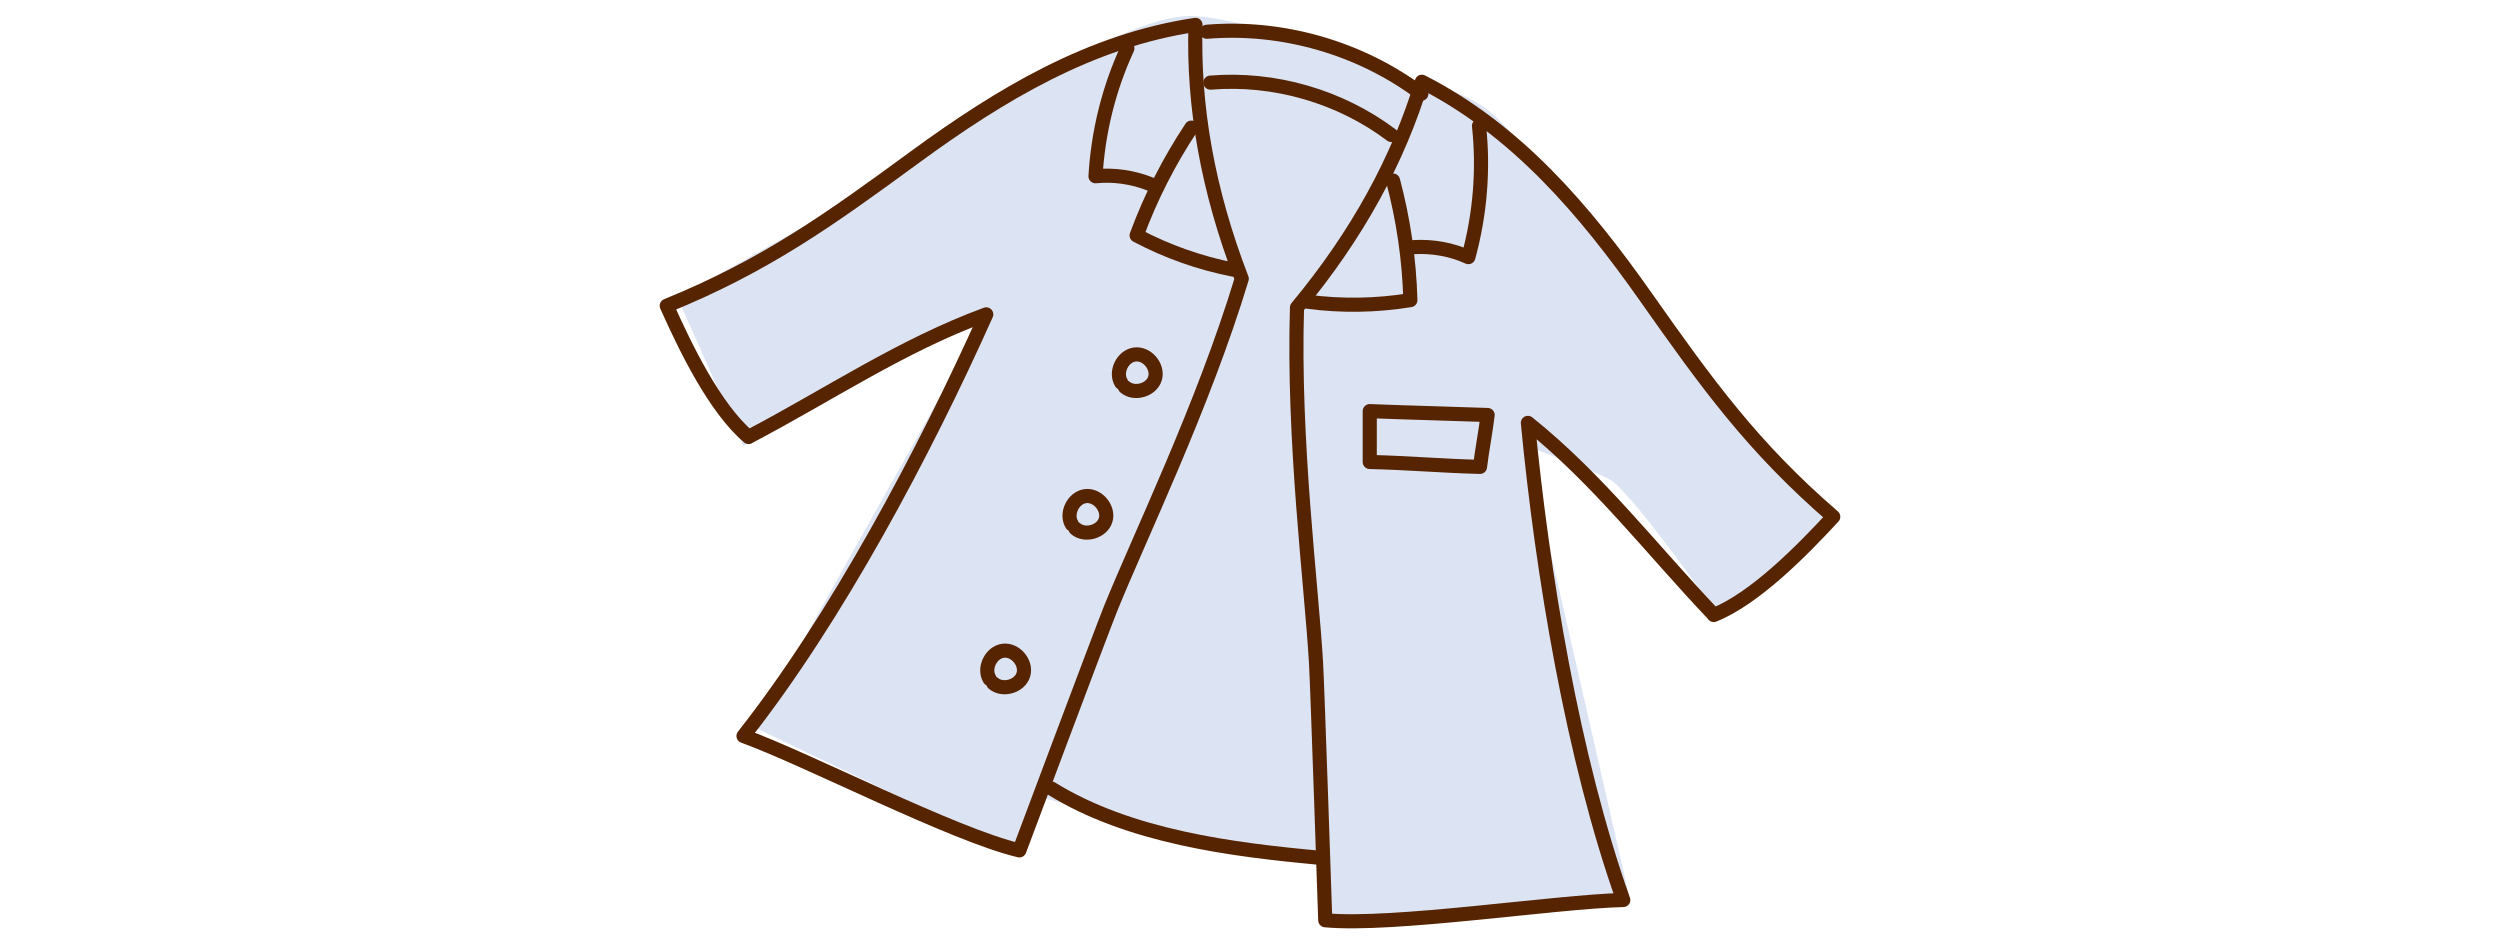 <?xml version="1.0" encoding="UTF-8"?><svg id="_レイヤー_2" xmlns="http://www.w3.org/2000/svg" viewBox="0 0 200 75"><defs><style>.cls-1{stroke:#562400;stroke-linecap:round;stroke-linejoin:round;stroke-width:1.13px;}.cls-1,.cls-2{fill:none;}.cls-3{fill:#dce4f3;}</style></defs><g id="_レイヤー_1-2"><g><rect class="cls-2" width="200" height="75"/><g><path class="cls-3" d="M122.09,35.69c.44,1.76,8.38,36.61,8.38,36.61l-23.82,1.32-1.32-4.41-21.61-5.29-2.21,4.41-21.17-10.15,18.09-32.2s-11.03,3.97-13.23,5.73c-2.21,1.76-5.73,3.97-5.73,3.97l-5.29-11.91s18.53-10.15,21.17-12.35S89.89,1.28,95.18,1.28s18.53,5.73,18.53,5.73c0,0,2.21-.44,5.29,1.76,3.09,2.21,18.09,22.5,19.85,24.26,1.76,1.76,7.5,8.82,7.5,8.82l-8.82,7.5s-7.06-10.15-8.82-11.03c-1.76-.88-6.62-2.65-6.62-2.65Z"/><g><path class="cls-1" d="M137.1,49.2c3.32-1.33,7.13-5.23,9.56-7.86-6.44-5.56-10.09-10.62-14.99-17.58-4.9-6.96-10.34-13.35-17.92-17.22-1.88,6.2-5.13,12.21-9.99,18.06-.33,10.69,1.15,22.11,1.52,28.38,.12,2.06,.74,20.64,.74,20.64,5.4,.51,18.41-1.49,23.84-1.62-4.04-11.35-6.48-26.18-7.63-38.17,5.64,4.52,9.9,10.13,14.88,15.36Z"/><path class="cls-1" d="M118.32,10.07c.38,3.49,.09,7.05-.85,10.5-1.32-.61-2.86-.89-4.39-.8"/><path class="cls-1" d="M111.44,14.44c.83,3.11,1.3,6.33,1.39,9.57-2.71,.44-5.48,.49-8.2,.13"/><path class="cls-1" d="M59.89,34.96c-2.73-2.32-5.09-7.23-6.55-10.5,7.88-3.21,12.95-6.84,19.82-11.87,6.87-5.03,14.06-9.35,22.48-10.6-.2,6.47,.96,13.21,3.7,20.31-3.1,10.23-8.15,20.59-10.5,26.41-.77,1.91-7.29,19.32-7.29,19.32-5.28-1.24-16.97-7.3-22.07-9.15,7.45-9.46,14.5-22.73,19.42-33.73-6.78,2.49-12.61,6.44-19.01,9.8Z"/><path class="cls-1" d="M90.19,3.87c-1.47,3.18-2.34,6.65-2.55,10.23,1.45-.15,3,.07,4.42,.64"/><path class="cls-1" d="M95.31,10.21c-1.78,2.68-3.26,5.58-4.38,8.62,2.43,1.29,5.04,2.21,7.73,2.74"/><path class="cls-1" d="M84.11,63.08c6.22,3.85,14.39,4.9,21.67,5.56"/><path class="cls-1" d="M89.7,30.62c-.52-.84,.1-2.13,1.08-2.26,.98-.13,1.9,.97,1.62,1.91s-1.66,1.34-2.41,.69"/><path class="cls-1" d="M85.75,41.95c-.52-.84,.1-2.13,1.08-2.26s1.9,.97,1.62,1.91-1.66,1.34-2.41,.69"/><path class="cls-1" d="M79.17,54.32c-.52-.84,.1-2.13,1.08-2.26,.98-.13,1.9,.97,1.62,1.91s-1.66,1.34-2.41,.69"/><path class="cls-1" d="M96.54,2.54c6.07-.5,12.3,1.3,17.17,4.96"/><path class="cls-1" d="M96.83,6.61c5.12-.42,10.37,1.1,14.48,4.19"/></g><path class="cls-1" d="M109.58,36.96v-4.07c3.31,.13,6.12,.19,9.43,.31-.14,1.22-.47,2.93-.61,4.15-2.94-.07-5.88-.33-8.82-.39Z"/></g></g></g></svg>